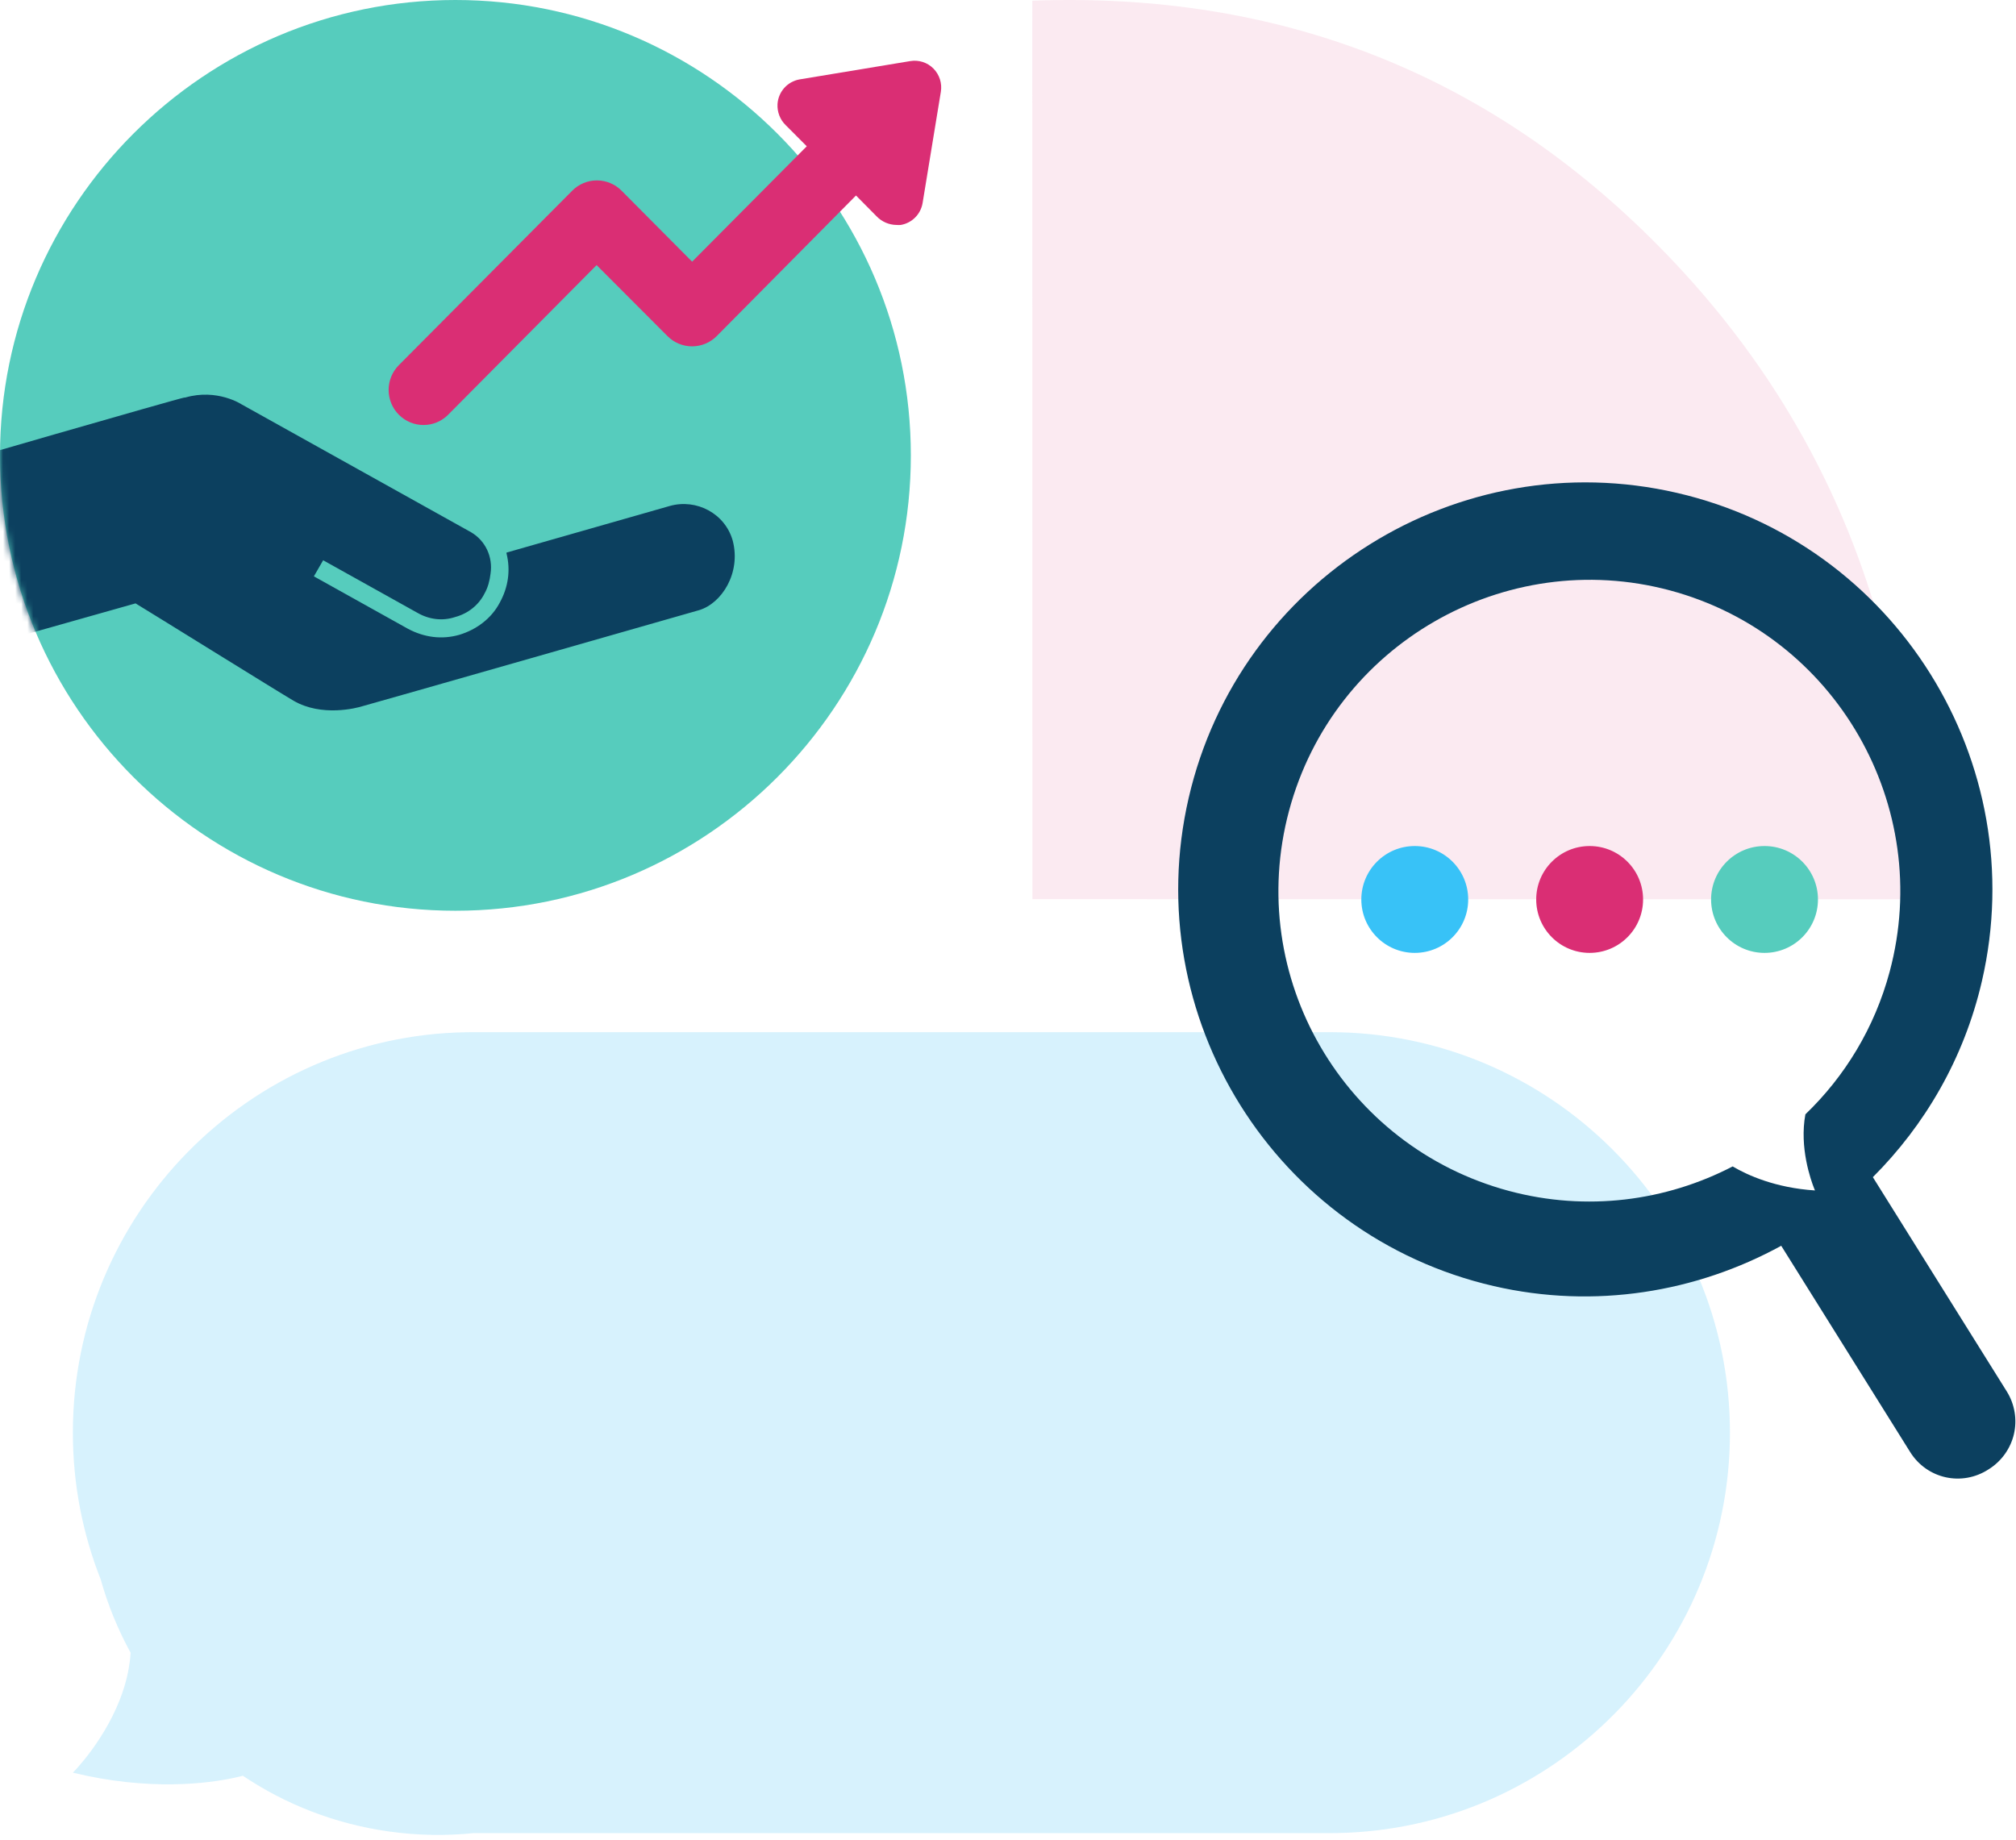 <?xml version="1.0" encoding="UTF-8"?> <svg xmlns="http://www.w3.org/2000/svg" xmlns:xlink="http://www.w3.org/1999/xlink" width="332px" height="303px" viewBox="0 0 332 303"><!-- Generator: Sketch 61 (89581) - https://sketch.com --><title>Group 5</title><desc>Created with Sketch.</desc><defs><path d="M74.998,150 C116.352,150 150,116.357 150,75.004 C150,33.647 116.352,0 74.998,0 C33.644,0 0,33.647 0,75.004 C0,116.357 33.644,150 74.998,150" id="path-1"></path></defs><g id="Folio-contents" stroke="none" stroke-width="1" fill="none" fill-rule="evenodd"><g id="SRO" transform="translate(-870, -238)"><g id="Group-5" transform="translate(870, 238)"><g id="Fill-1"><mask id="mask-2" fill="white"><use xlink:href="#path-1"></use></mask><use id="Mask" fill="#56CCBD" fill-rule="nonzero" opacity="0.1" xlink:href="#path-1"></use><path d="M110.285,83.337 L83.416,91.011 L83.416,91.152 C84.108,93.943 83.692,96.733 82.307,99.246 C80.921,101.895 78.427,103.71 75.657,104.549 C72.746,105.389 69.84,104.969 67.205,103.574 L51.692,94.924 L53.218,92.275 L68.731,100.925 C70.668,102.042 72.886,102.32 74.964,101.622 C77.042,101.067 78.844,99.671 79.812,97.715 C80.364,96.739 80.645,95.622 80.781,94.504 C81.197,91.714 79.947,89.065 77.594,87.67 L39.777,66.594 C39.777,66.594 35.762,63.945 30.497,65.477 L30.357,65.477 C29.388,65.618 -11.198,77.337 -12.859,77.892 L-13,77.892 L-4.83,107.051 L22.323,99.377 C25.093,101.05 45.729,113.885 48.365,115.423 C52.937,118.071 58.613,116.676 59.863,116.262 C60.004,116.262 115.129,100.494 115.129,100.494 C118.868,99.377 122.055,94.357 120.67,89.054 C119.425,84.595 114.718,82.083 110.286,83.336 L110.285,83.337 Z" fill="#0C405F" mask="url(#mask-2)"></path></g><path d="M273.295,40.676 C301.41,69.223 315.472,105.035 315.478,148.114 L170.023,148.091 L170,0.113 C210.747,-1.392 245.179,12.129 273.295,40.676 Z" id="Rectangle-Copy-5" fill="#DA2E74" opacity="0.1"></path><path d="M219.003,170 C255.332,170 284.892,199.587 284.892,235.958 C284.892,271.961 255.92,301.324 220.09,301.907 L219.003,301.916 L77.99,301.915 C73.447,302.381 68.774,302.311 64.049,301.646 C55.141,300.395 47.001,297.169 39.999,292.472 L39.316,292.639 L38.699,292.779 C34.138,293.768 24.543,294.998 12,291.962 L12.575,291.352 L12.902,290.985 C15.17,288.407 20.968,281.007 21.508,272.207 C19.425,268.4 17.765,264.348 16.58,260.121 C13.624,252.635 12,244.483 12,235.958 C12,199.951 40.972,170.592 76.802,170.009 L77.889,170 L219.003,170 Z" id="Path" fill="#38C2F7" opacity="0.2"></path><g id="Brand/Illustration/Large/Internal/UX/3" transform="translate(194, 79)"><g id="UX---3"><g id="Group"><g id="Group-20" transform="translate(-0, 0)"><path d="M99.336,126.179 C85.426,133.808 68.672,136.668 51.992,132.817 C15.976,124.502 -6.56,88.427 1.754,52.419 C10.068,16.403 46.139,-6.141 82.154,2.174 C118.168,10.488 140.705,46.564 132.392,82.572 C129.441,95.355 122.966,106.343 114.427,114.878 L136.488,150.182 C137.809,152.296 138.201,154.849 137.661,157.188 C137.121,159.526 135.643,161.648 133.535,162.97 C129.09,165.889 123.317,164.556 120.564,160.143 L99.336,126.179 Z M18.286,54.523 C10.945,81.921 27.325,109.866 54.511,117.15 C67.328,120.585 80.369,118.805 91.34,113.112 C93.769,114.545 98.358,116.644 104.896,117.067 L104.759,116.736 C104.218,115.373 102.301,110.002 103.316,104.531 C109.793,98.31 114.709,90.313 117.195,81.033 C124.492,53.801 108.362,25.567 81.015,18.24 C53.826,10.955 25.626,27.132 18.286,54.523 Z" id="Shape" fill="#0C405F"></path><g id="Group-19" transform="translate(30.187, 60.342)"><circle id="Oval" fill="#38C2F7" cx="8.8" cy="8.8" r="8.8"></circle><circle id="Oval-Copy" fill="#DA2E74" cx="37.6" cy="8.8" r="8.8"></circle><circle id="Oval-Copy-2" fill="#56CCBD" cx="66.4" cy="8.8" r="8.8"></circle></g></g></g></g></g><path d="M65.685,68.306 C64.605,67.225 64,65.756 64,64.222 C64,62.692 64.605,61.219 65.685,60.138 L94.239,31.407 C95.314,30.321 96.778,29.712 98.298,29.712 C99.823,29.712 101.283,30.321 102.362,31.407 L113.981,43.097 L132.859,24.093 L129.4,20.623 C128.462,19.716 127.969,18.437 128.044,17.129 C128.18,15.108 129.668,13.442 131.648,13.083 L149.906,10.061 C151.3,9.825 152.722,10.283 153.717,11.289 C154.716,12.294 155.171,13.72 154.941,15.122 L151.938,33.423 C151.633,35.283 150.183,36.742 148.334,37.049 C148.1,37.068 147.87,37.068 147.635,37.049 C146.41,37.035 145.237,36.53 144.379,35.647 L140.967,32.2 L118.035,55.349 C116.96,56.435 115.501,57.044 113.976,57.044 C112.451,57.044 110.991,56.435 109.917,55.349 L98.251,43.663 L73.803,68.305 C72.728,69.391 71.269,70 69.744,70 C68.223,70 66.759,69.391 65.685,68.305 L65.685,68.306 Z" id="Path" fill="#DA2E74"></path></g></g></g></svg> 